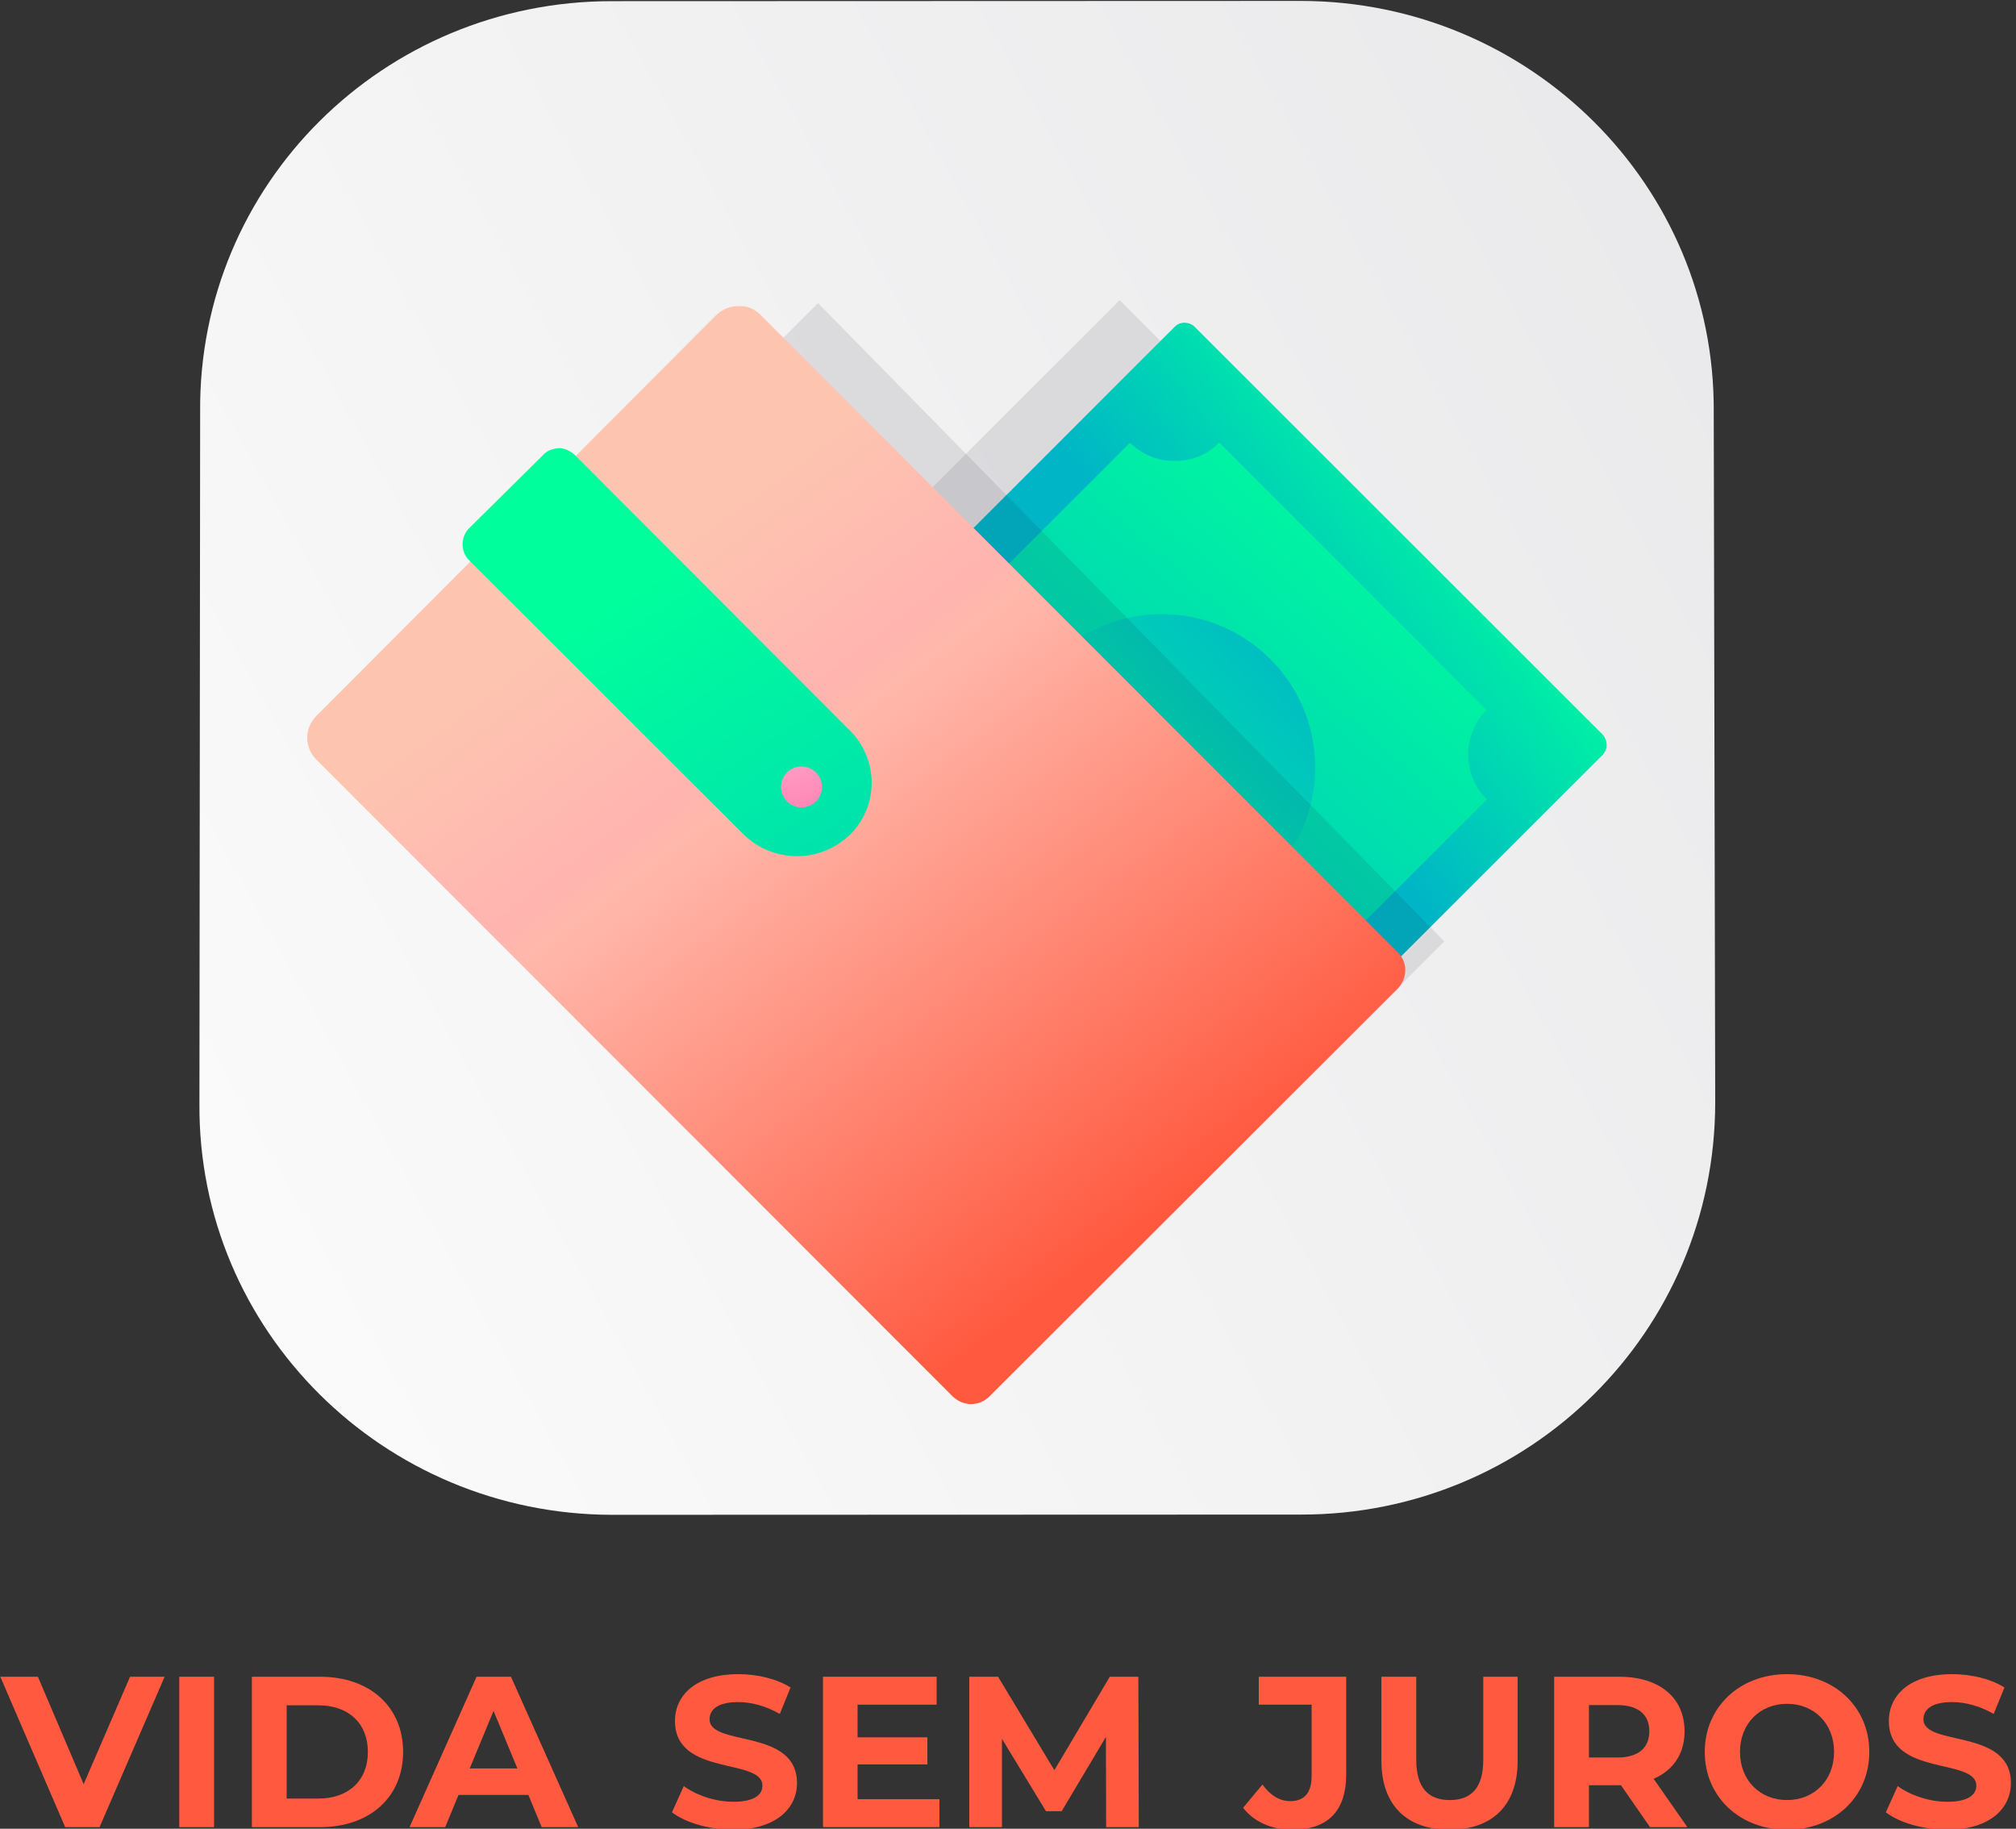 <?xml version="1.0" encoding="UTF-8" standalone="no"?>
<!DOCTYPE svg PUBLIC "-//W3C//DTD SVG 1.1//EN" "http://www.w3.org/Graphics/SVG/1.1/DTD/svg11.dtd">
<svg width="100%" height="100%" viewBox="0 0 269 244" version="1.1" xmlns="http://www.w3.org/2000/svg" xmlns:xlink="http://www.w3.org/1999/xlink" xml:space="preserve" xmlns:serif="http://www.serif.com/" style="fill-rule:evenodd;clip-rule:evenodd;stroke-linejoin:round;stroke-miterlimit:2;">
    <rect x="0" y="0" width="269" height="244" fill="#333333" stroke="none"/>
    <g transform="matrix(1,0,0,1,-122.318,-88.408)">
        <g transform="matrix(292.021,-165.776,-165.776,-292.021,117.234,264.873)">
            <path d="M0.484,0.329C0.405,0.374 0.305,0.347 0.261,0.268L0.125,0.029C0.08,-0.049 0.108,-0.149 0.187,-0.194L0.425,-0.329C0.504,-0.374 0.604,-0.347 0.649,-0.268L0.784,-0.029C0.829,0.049 0.801,0.149 0.722,0.194L0.484,0.329Z" style="fill:url(#_Linear1);fill-rule:nonzero;"/>
        </g>
        <g opacity="0.1">
            <g transform="matrix(1,0,0,1,305.641,203.332)">
                <path d="M0,-38.23L-71.774,33.535C-73.231,34.993 -74.953,36.036 -76.792,36.649L-101.947,11.493C-107.015,6.426 -107.015,-1.797 -101.947,-6.864L-33.924,-74.879L0,-40.954C0.753,-40.201 0.753,-38.984 0,-38.23" style="fill:rgb(24,20,45);fill-rule:nonzero;"/>
            </g>
        </g>
        <g transform="matrix(-33.233,26.421,26.421,33.233,323.873,155.889)">
            <path d="M0.477,-1.097L0.539,-1.09L1.196,-1.015L2.852,-0.826C2.968,-0.813 3.062,-0.736 3.102,-0.635L3.102,-0.635C3.12,-0.59 3.127,-0.539 3.121,-0.488L2.975,0.795C2.956,0.962 2.804,1.083 2.637,1.064L0.998,0.877L0.261,0.793C0.236,0.79 0.219,0.767 0.221,0.742L0.427,-1.057C0.428,-1.07 0.435,-1.08 0.444,-1.088C0.453,-1.095 0.465,-1.099 0.477,-1.097Z" style="fill:url(#_Linear2);fill-rule:nonzero;"/>
        </g>
        <g transform="matrix(-59.449,68.118,68.118,59.449,310.056,151.19)">
            <path d="M0.215,-0.268C0.232,-0.287 0.239,-0.311 0.238,-0.335L1.173,-0.399C1.242,-0.403 1.301,-0.352 1.306,-0.283L1.34,0.212C1.344,0.28 1.293,0.34 1.224,0.344L0.288,0.408C0.287,0.384 0.276,0.361 0.257,0.344C0.237,0.327 0.213,0.319 0.189,0.321L0.151,-0.236C0.175,-0.237 0.198,-0.248 0.215,-0.268Z" style="fill:url(#_Linear3);fill-rule:nonzero;"/>
        </g>
        <g transform="matrix(2.4869e-14,56.821,56.821,-2.4869e-14,277.349,161.318)">
            <ellipse cx="0.519" cy="-0" rx="0.36" ry="0.36" style="fill:url(#_Linear4);"/>
        </g>
        <g opacity="0.1">
            <g transform="matrix(1,0,0,1,315.039,183.417)">
                <path d="M0,30.596L-49.508,80.096C-54.575,85.163 -62.79,85.163 -67.857,80.096L-88.127,59.825C-88.707,59.867 -89.295,59.875 -89.883,59.842L-98.9,49.053L-109.838,35.953L-109.846,35.945L-134.514,6.418L-138.033,0.009C-137.743,-0.356 -137.428,-0.704 -137.097,-1.035L-83.565,-54.567L-56.563,-27.051L-27.002,3.072L0,30.596Z" style="fill:rgb(24,20,45);fill-rule:nonzero;"/>
            </g>
        </g>
        <g transform="matrix(66.036,103.905,103.905,-66.036,210.229,161.139)">
            <path d="M-0.177,0.186L-0.043,-0.412C-0.039,-0.431 -0.021,-0.442 -0.003,-0.438L0.95,-0.226C0.965,-0.222 0.974,-0.208 0.971,-0.193L0.835,0.419C0.831,0.433 0.817,0.443 0.802,0.439L-0.151,0.227C-0.16,0.225 -0.168,0.22 -0.172,0.212C-0.177,0.205 -0.179,0.196 -0.177,0.186Z" style="fill:url(#_Linear5);fill-rule:nonzero;"/>
        </g>
        <g transform="matrix(63.598,100.069,100.069,-63.598,205.808,165.992)">
            <path d="M-0.17,-0.002L-0.145,-0.117C-0.142,-0.13 -0.128,-0.139 -0.115,-0.136L0.31,-0.041C0.356,-0.031 0.385,0.014 0.376,0.059C0.376,0.06 0.376,0.06 0.376,0.06C0.366,0.105 0.322,0.133 0.277,0.123L-0.151,0.028C-0.158,0.026 -0.164,0.022 -0.167,0.017C-0.17,0.011 -0.172,0.005 -0.17,-0.002Z" style="fill:url(#_Linear6);fill-rule:nonzero;"/>
        </g>
        <g transform="matrix(-1.33227e-13,53.558,53.558,1.33227e-13,229.261,170.752)">
            <ellipse cx="0.423" cy="-0" rx="0.051" ry="0.051" style="fill:url(#_Linear7);"/>
        </g>
        <g transform="matrix(0.66,0,0,0.66,57.853,88.869)">
            <g transform="matrix(43.432,0,0,43.432,98.126,368.675)">
                <path d="M0.595,-0.7L0.379,-0.2L0.166,-0.7L-0.009,-0.7L0.293,-0L0.453,-0L0.756,-0.7L0.595,-0.7Z" style="fill:rgb(255,90,64);fill-rule:nonzero;"/>
            </g>
            <g transform="matrix(43.432,0,0,43.432,130.31,368.675)">
                <rect x="0.083" y="-0.7" width="0.162" height="0.7" style="fill:rgb(255,90,64);fill-rule:nonzero;"/>
            </g>
            <g transform="matrix(43.432,0,0,43.432,144.99,368.675)">
                <path d="M0.083,-0L0.401,-0C0.63,-0 0.787,-0.138 0.787,-0.35C0.787,-0.562 0.63,-0.7 0.401,-0.7L0.083,-0.7L0.083,-0ZM0.245,-0.133L0.245,-0.567L0.393,-0.567C0.532,-0.567 0.623,-0.484 0.623,-0.35C0.623,-0.216 0.532,-0.133 0.393,-0.133L0.245,-0.133Z" style="fill:rgb(255,90,64);fill-rule:nonzero;"/>
            </g>
            <g transform="matrix(43.432,0,0,43.432,180.865,368.675)">
                <path d="M0.606,-0L0.776,-0L0.463,-0.7L0.303,-0.7L-0.009,-0L0.157,-0L0.219,-0.15L0.544,-0.15L0.606,-0ZM0.271,-0.273L0.382,-0.541L0.493,-0.273L0.271,-0.273Z" style="fill:rgb(255,90,64);fill-rule:nonzero;"/>
            </g>
            <g transform="matrix(43.432,0,0,43.432,232.31,368.675)">
                <path d="M0.313,0.012C0.513,0.012 0.61,-0.088 0.61,-0.205C0.61,-0.462 0.203,-0.373 0.203,-0.502C0.203,-0.546 0.24,-0.582 0.336,-0.582C0.398,-0.582 0.465,-0.564 0.53,-0.527L0.58,-0.65C0.515,-0.691 0.425,-0.712 0.337,-0.712C0.138,-0.712 0.042,-0.613 0.042,-0.494C0.042,-0.234 0.449,-0.324 0.449,-0.193C0.449,-0.15 0.41,-0.118 0.314,-0.118C0.23,-0.118 0.142,-0.148 0.083,-0.191L0.028,-0.069C0.09,-0.021 0.202,0.012 0.313,0.012Z" style="fill:rgb(255,90,64);fill-rule:nonzero;"/>
            </g>
            <g transform="matrix(43.432,0,0,43.432,260.454,368.675)">
                <path d="M0.244,-0.13L0.244,-0.292L0.569,-0.292L0.569,-0.418L0.244,-0.418L0.244,-0.57L0.612,-0.57L0.612,-0.7L0.083,-0.7L0.083,-0L0.625,-0L0.625,-0.13L0.244,-0.13Z" style="fill:rgb(255,90,64);fill-rule:nonzero;"/>
            </g>
            <g transform="matrix(43.432,0,0,43.432,290.032,368.675)">
                <path d="M0.872,-0L0.87,-0.7L0.737,-0.7L0.479,-0.265L0.217,-0.7L0.083,-0.7L0.083,-0L0.235,-0L0.235,-0.411L0.44,-0.074L0.513,-0.074L0.719,-0.42L0.72,-0L0.872,-0Z" style="fill:rgb(255,90,64);fill-rule:nonzero;"/>
            </g>
            <g transform="matrix(43.432,0,0,43.432,349.685,368.675)">
                <path d="M0.212,0.012C0.377,0.012 0.464,-0.073 0.464,-0.246L0.464,-0.7L0.057,-0.7L0.057,-0.57L0.303,-0.57L0.303,-0.237C0.303,-0.16 0.269,-0.121 0.204,-0.121C0.154,-0.121 0.112,-0.147 0.074,-0.198L-0.016,-0.09C0.035,-0.024 0.118,0.012 0.212,0.012Z" style="fill:rgb(255,90,64);fill-rule:nonzero;"/>
            </g>
            <g transform="matrix(43.432,0,0,43.432,373.616,368.675)">
                <path d="M0.394,0.012C0.593,0.012 0.711,-0.102 0.711,-0.308L0.711,-0.7L0.551,-0.7L0.551,-0.314C0.551,-0.181 0.494,-0.126 0.395,-0.126C0.297,-0.126 0.239,-0.181 0.239,-0.314L0.239,-0.7L0.077,-0.7L0.077,-0.308C0.077,-0.102 0.195,0.012 0.394,0.012Z" style="fill:rgb(255,90,64);fill-rule:nonzero;"/>
            </g>
            <g transform="matrix(43.432,0,0,43.432,408.275,368.675)">
                <path d="M0.703,-0L0.546,-0.225C0.637,-0.264 0.69,-0.341 0.69,-0.446C0.69,-0.603 0.573,-0.7 0.386,-0.7L0.083,-0.7L0.083,-0L0.245,-0L0.245,-0.195L0.394,-0.195L0.529,-0L0.703,-0ZM0.526,-0.446C0.526,-0.37 0.476,-0.324 0.377,-0.324L0.245,-0.324L0.245,-0.568L0.377,-0.568C0.476,-0.568 0.526,-0.523 0.526,-0.446Z" style="fill:rgb(255,90,64);fill-rule:nonzero;"/>
            </g>
            <g transform="matrix(43.432,0,0,43.432,440.632,368.675)">
                <path d="M0.422,0.012C0.642,0.012 0.805,-0.141 0.805,-0.35C0.805,-0.559 0.642,-0.712 0.422,-0.712C0.201,-0.712 0.039,-0.558 0.039,-0.35C0.039,-0.142 0.201,0.012 0.422,0.012ZM0.422,-0.126C0.297,-0.126 0.203,-0.217 0.203,-0.35C0.203,-0.483 0.297,-0.574 0.422,-0.574C0.547,-0.574 0.641,-0.483 0.641,-0.35C0.641,-0.217 0.547,-0.126 0.422,-0.126Z" style="fill:rgb(255,90,64);fill-rule:nonzero;"/>
            </g>
            <g transform="matrix(43.432,0,0,43.432,477.724,368.675)">
                <path d="M0.313,0.012C0.513,0.012 0.61,-0.088 0.61,-0.205C0.61,-0.462 0.203,-0.373 0.203,-0.502C0.203,-0.546 0.24,-0.582 0.336,-0.582C0.398,-0.582 0.465,-0.564 0.53,-0.527L0.58,-0.65C0.515,-0.691 0.425,-0.712 0.337,-0.712C0.138,-0.712 0.042,-0.613 0.042,-0.494C0.042,-0.234 0.449,-0.324 0.449,-0.193C0.449,-0.15 0.41,-0.118 0.314,-0.118C0.23,-0.118 0.142,-0.148 0.083,-0.191L0.028,-0.069C0.09,-0.021 0.202,0.012 0.313,0.012Z" style="fill:rgb(255,90,64);fill-rule:nonzero;"/>
            </g>
        </g>
    </g>
    <defs>
        <linearGradient id="_Linear1" x1="0" y1="0" x2="1" y2="0" gradientUnits="userSpaceOnUse" gradientTransform="matrix(1,0,0,-1,0,1.95645e-06)"><stop offset="0" style="stop-color:rgb(253,253,253);stop-opacity:1"/><stop offset="1" style="stop-color:rgb(229,229,231);stop-opacity:1"/></linearGradient>
        <linearGradient id="_Linear2" x1="0" y1="0" x2="1" y2="0" gradientUnits="userSpaceOnUse" gradientTransform="matrix(1,0,0,-1,0,-0.016)"><stop offset="0" style="stop-color:rgb(0,255,156);stop-opacity:1"/><stop offset="1" style="stop-color:rgb(0,181,198);stop-opacity:1"/></linearGradient>
        <linearGradient id="_Linear3" x1="0" y1="0" x2="1" y2="0" gradientUnits="userSpaceOnUse" gradientTransform="matrix(1,5.55112e-17,5.55112e-17,-1,0,0.004)"><stop offset="0" style="stop-color:rgb(0,255,156);stop-opacity:1"/><stop offset="1" style="stop-color:rgb(0,181,198);stop-opacity:1"/></linearGradient>
        <linearGradient id="_Linear4" x1="0" y1="0" x2="1" y2="0" gradientUnits="userSpaceOnUse" gradientTransform="matrix(-0.679,0.734,0.734,0.679,0.872,-0.381)"><stop offset="0" style="stop-color:rgb(0,255,156);stop-opacity:1"/><stop offset="1" style="stop-color:rgb(0,181,198);stop-opacity:1"/></linearGradient>
        <linearGradient id="_Linear5" x1="0" y1="0" x2="1" y2="0" gradientUnits="userSpaceOnUse" gradientTransform="matrix(0.902,0.072,0.072,-0.902,0,0.001)"><stop offset="0" style="stop-color:rgb(253,197,176);stop-opacity:1"/><stop offset="0.25" style="stop-color:rgb(255,180,176);stop-opacity:1"/><stop offset="0.3" style="stop-color:rgb(255,184,171);stop-opacity:1"/><stop offset="0.34" style="stop-color:rgb(255,179,166);stop-opacity:1"/><stop offset="1" style="stop-color:rgb(255,90,64);stop-opacity:1"/></linearGradient>
        <linearGradient id="_Linear6" x1="0" y1="0" x2="1" y2="0" gradientUnits="userSpaceOnUse" gradientTransform="matrix(1,5.55112e-17,5.55112e-17,-1,0,-0.006)"><stop offset="0" style="stop-color:rgb(0,255,156);stop-opacity:1"/><stop offset="1" style="stop-color:rgb(0,181,198);stop-opacity:1"/></linearGradient>
        <linearGradient id="_Linear7" x1="0" y1="0" x2="1" y2="0" gradientUnits="userSpaceOnUse" gradientTransform="matrix(0.966,0.259,0.259,-0.966,0.014,-0.11)"><stop offset="0" style="stop-color:rgb(255,177,208);stop-opacity:1"/><stop offset="0.25" style="stop-color:rgb(255,177,208);stop-opacity:1"/><stop offset="1" style="stop-color:rgb(255,38,119);stop-opacity:1"/></linearGradient>
    </defs>
</svg>
